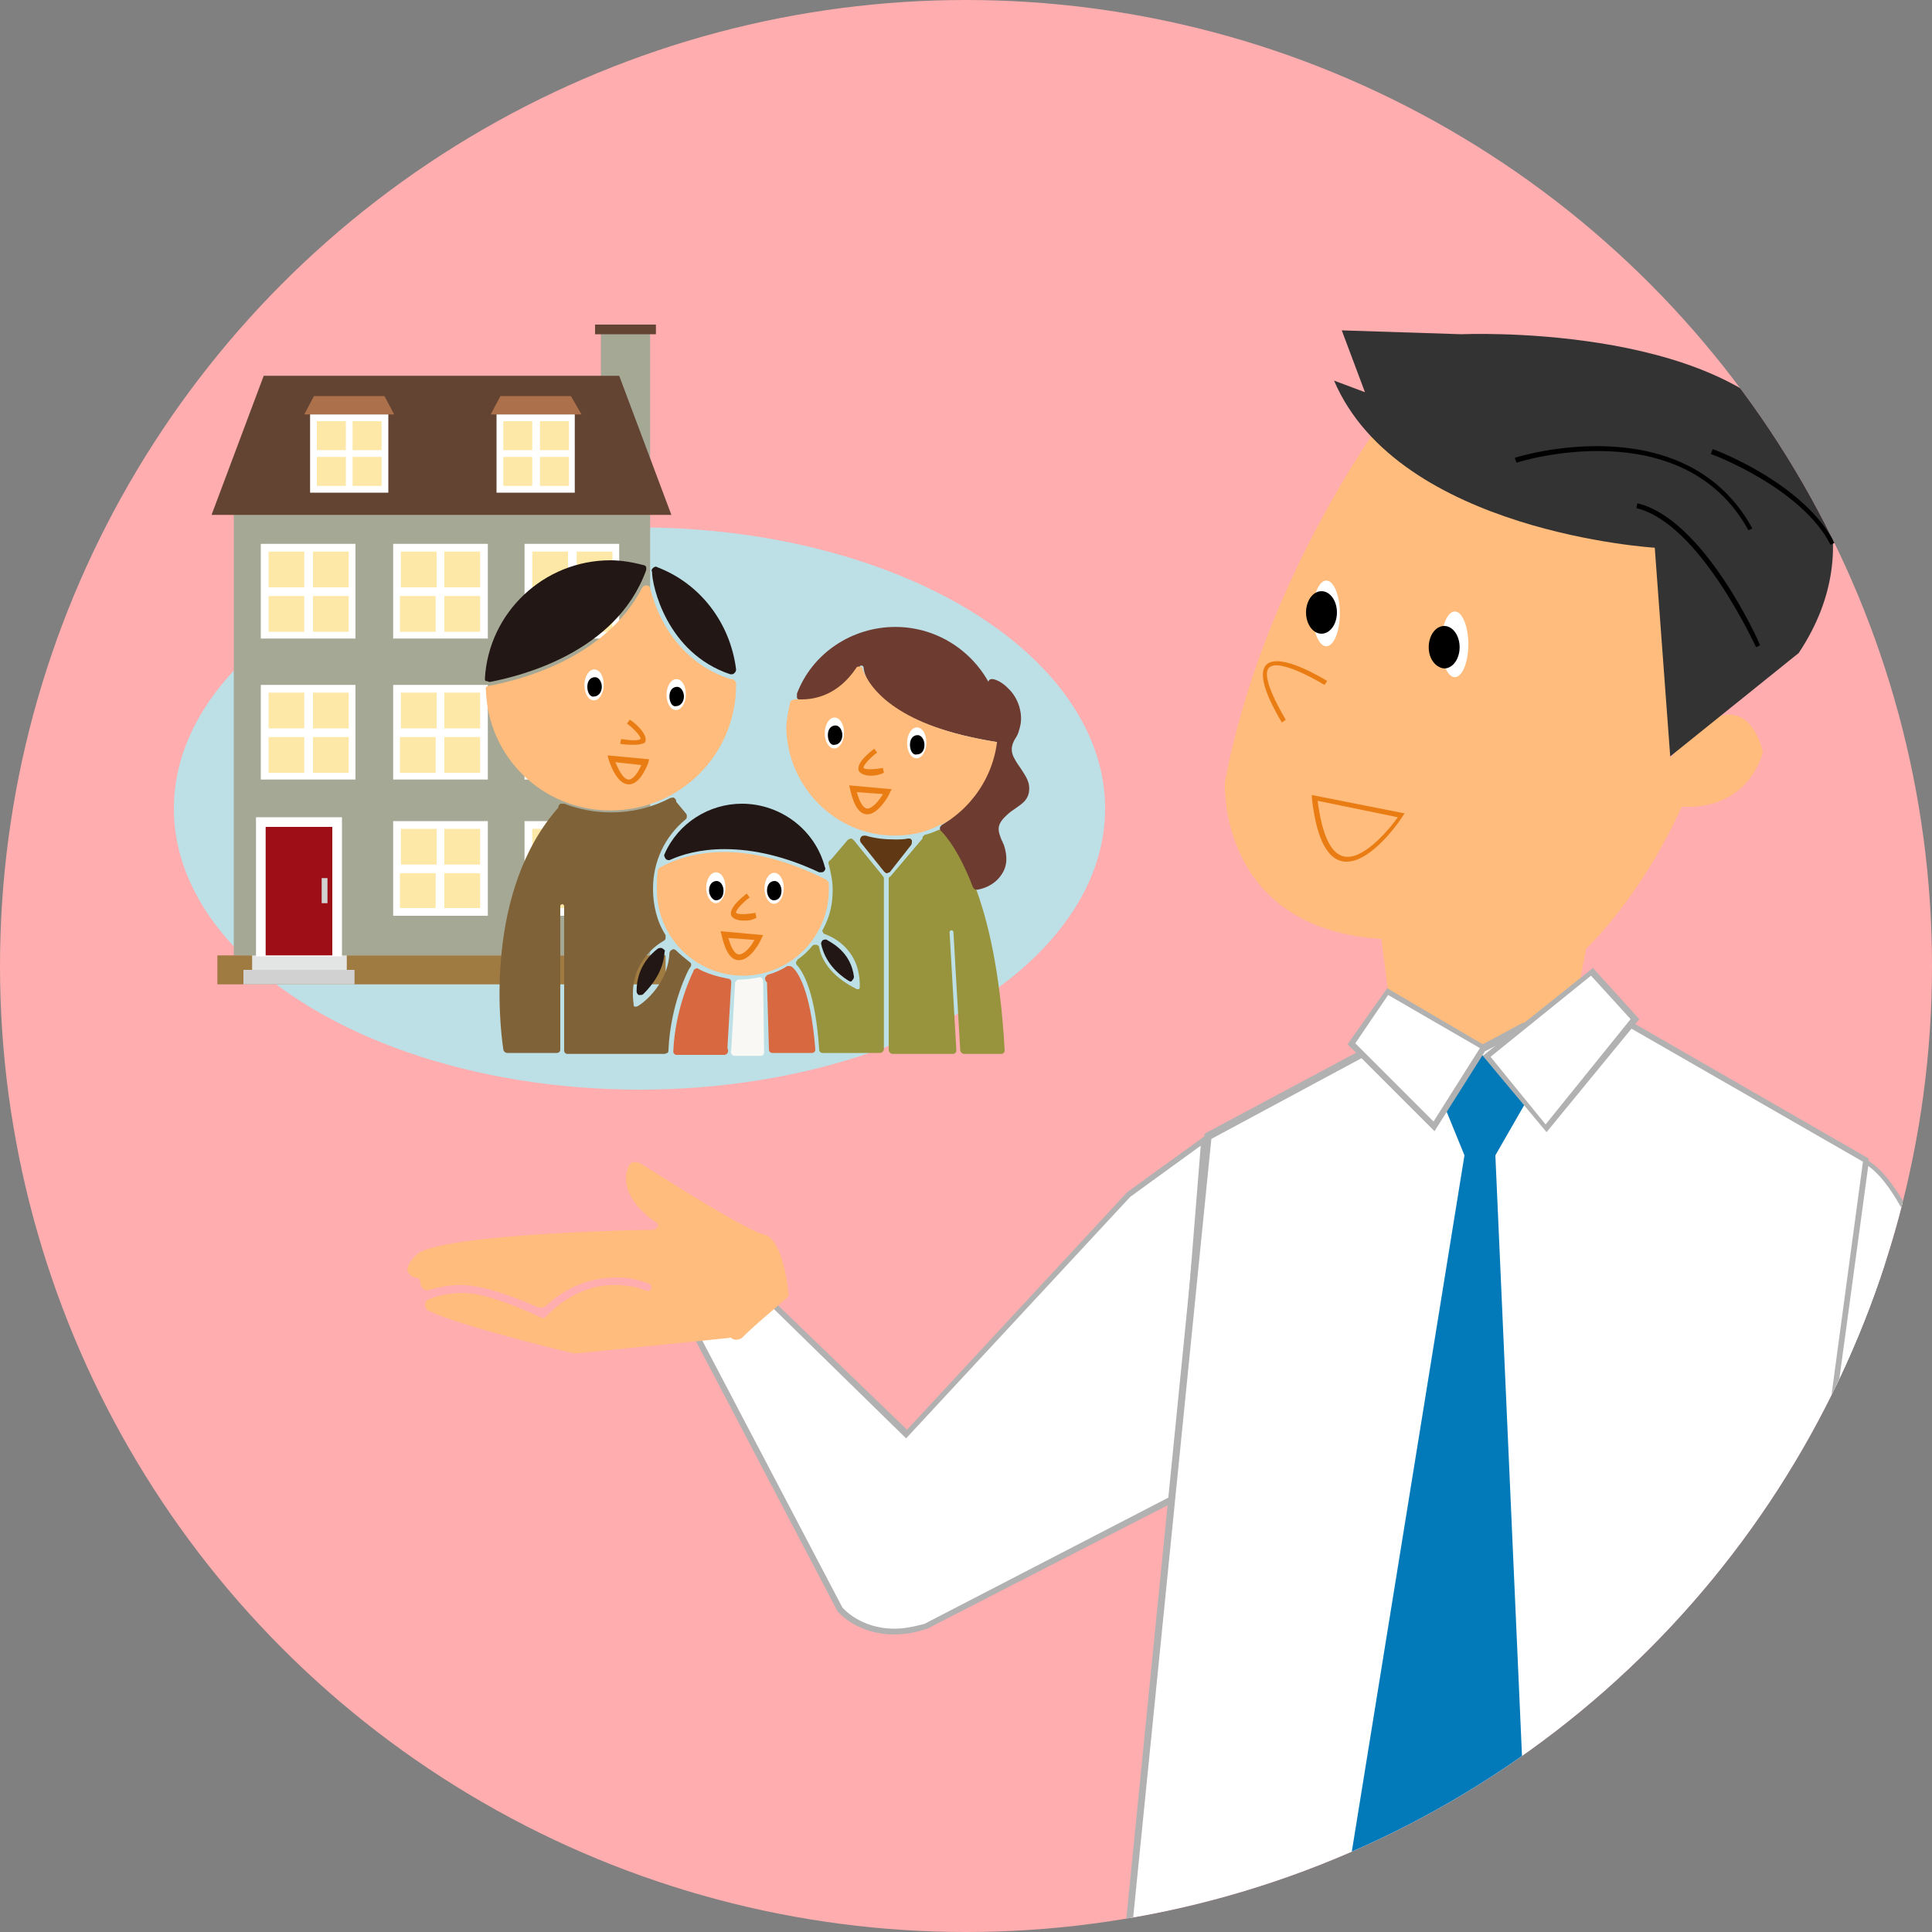 <?xml version="1.0" encoding="utf-8"?>
<!-- Generator: Adobe Illustrator 18.0.0, SVG Export Plug-In . SVG Version: 6.00 Build 0)  -->
<!DOCTYPE svg PUBLIC "-//W3C//DTD SVG 1.1//EN" "http://www.w3.org/Graphics/SVG/1.1/DTD/svg11.dtd">
<svg version="1.1" id="レイヤー_4" xmlns="http://www.w3.org/2000/svg" xmlns:xlink="http://www.w3.org/1999/xlink" x="0px"
	 y="0px" viewBox="0 0 200 200" enable-background="new 0 0 200 200" xml:space="preserve">
<rect x="0" y="0" width="200" height="200" fill="#808080" stroke="none"/>
<g>
	<defs>
		<circle id="SVGID_1_" cx="100" cy="100" r="100"/>
	</defs>
	<clipPath id="SVGID_2_">
		<use xlink:href="#SVGID_1_"  overflow="visible"/>
	</clipPath>
	<rect x="-36.3" y="-6.3" clip-path="url(#SVGID_2_)" fill="#FFADAF" width="294.3" height="212.6"/>
	<ellipse clip-path="url(#SVGID_2_)" fill="#BDDFE6" cx="66.2" cy="83.7" rx="48.2" ry="29.1"/>
	<g clip-path="url(#SVGID_2_)">
		<rect x="24.2" y="51.2" fill="#A6A896" width="43.1" height="47.7"/>
		<rect x="62.2" y="34.1" fill="#A6A896" width="5.1" height="15.5"/>
		<polygon fill="#634433" points="21.9,53.3 69.5,53.3 64.1,38.9 27.3,38.9 		"/>
		<rect x="61.6" y="33.6" fill="#634433" width="6.3" height="1"/>
		<rect x="22.5" y="98.9" fill="#A07B41" width="46.4" height="3"/>
		<g>
			<polygon fill="#AC704A" points="50.8,42.9 60.2,42.9 59.1,41 51.8,41 			"/>
			<g>
				<rect x="51.4" y="42.9" fill="#FFFFFF" width="8.1" height="8.1"/>
				<path fill="#FDE8A7" d="M58.9,43.6h-3v3h3V43.6z M58.9,47.3h-3v3h3V47.3z M55.1,47.3h-3v3h3V47.3z M52.1,43.6v3h3v-3H52.1z"/>
			</g>
		</g>
		<g>
			<polygon fill="#AC704A" points="31.5,42.9 40.8,42.9 39.8,41 32.5,41 			"/>
			<g>
				<rect x="32.1" y="42.9" fill="#FFFFFF" width="8.1" height="8.1"/>
				<path fill="#FDE8A7" d="M39.5,47.3h-3v3h3V47.3z M39.5,43.6h-3v3h3V43.6z M35.8,47.3h-3v3h3V47.3z M32.8,43.6v3h3v-3H32.8z"/>
			</g>
		</g>
		<g>
			<rect x="40.7" y="56.3" fill="#FFFFFF" width="9.8" height="9.8"/>
			<path fill="#FDE8A7" d="M49.7,57.1h-3.7v3.7h3.7V57.1z M41.5,57.1v3.7h3.7v-3.7H41.5z M49.7,61.7h-3.7v3.7h3.7V61.7z M45.1,61.7
				h-3.7v3.7h3.7V61.7z"/>
		</g>
		<g>
			<rect x="27" y="56.3" fill="#FFFFFF" width="9.8" height="9.8"/>
			<path fill="#FDE8A7" d="M36.1,57.1h-3.7v3.7h3.7V57.1z M27.8,57.1v3.7h3.7v-3.7H27.8z M36.1,61.7h-3.7v3.7h3.7V61.7z M31.5,61.7
				h-3.7v3.7h3.7V61.7z"/>
		</g>
		<g>
			<rect x="54.3" y="56.3" fill="#FFFFFF" width="9.8" height="9.8"/>
			<path fill="#FDE8A7" d="M63.4,57.1h-3.7v3.7h3.7V57.1z M55.1,57.1v3.7h3.7v-3.7H55.1z M63.4,61.7h-3.7v3.7h3.7V61.7z M58.8,61.7
				h-3.7v3.7h3.7V61.7z"/>
		</g>
		<g>
			<rect x="40.7" y="70.9" fill="#FFFFFF" width="9.8" height="9.8"/>
			<path fill="#FDE8A7" d="M49.7,71.7h-3.7v3.7h3.7V71.7z M41.5,71.7v3.7h3.7v-3.7H41.5z M49.7,76.3h-3.7v3.7h3.7V76.3z M45.1,76.3
				h-3.7v3.7h3.7V76.3z"/>
		</g>
		<g>
			<rect x="27" y="70.9" fill="#FFFFFF" width="9.8" height="9.8"/>
			<path fill="#FDE8A7" d="M36.1,71.7h-3.7v3.7h3.7V71.7z M27.8,71.7v3.7h3.7v-3.7H27.8z M36.1,76.3h-3.7v3.7h3.7V76.3z M31.5,76.3
				h-3.7v3.7h3.7V76.3z"/>
		</g>
		<g>
			<rect x="54.3" y="70.9" fill="#FFFFFF" width="9.8" height="9.8"/>
			<path fill="#FDE8A7" d="M63.4,71.7h-3.7v3.7h3.7V71.7z M55.1,71.7v3.7h3.7v-3.7H55.1z M63.4,76.3h-3.7v3.7h3.7V76.3z M58.8,76.3
				h-3.7v3.7h3.7V76.3z"/>
		</g>
		<g>
			<rect x="40.7" y="85" fill="#FFFFFF" width="9.8" height="9.8"/>
			<path fill="#FDE8A7" d="M49.7,85.8h-3.7v3.7h3.7V85.8z M41.5,85.8v3.7h3.7v-3.7H41.5z M49.7,90.4h-3.7V94h3.7V90.4z M45.1,90.4
				h-3.7V94h3.7V90.4z"/>
		</g>
		<g>
			<rect x="54.3" y="85" fill="#FFFFFF" width="9.8" height="9.8"/>
			<path fill="#FDE8A7" d="M63.4,85.8h-3.7v3.7h3.7V85.8z M55.1,85.8v3.7h3.7v-3.7H55.1z M63.4,90.4h-3.7V94h3.7V90.4z M58.8,90.4
				h-3.7V94h3.7V90.4z"/>
		</g>
		<rect x="26.1" y="98.9" fill="#E3E5E5" width="9.8" height="1.5"/>
		<rect x="25.2" y="100.4" fill="#D1D1D1" width="11.5" height="1.5"/>
		<g>
			<rect x="26.5" y="84.6" fill="#FFFFFF" width="8.9" height="14.4"/>
			<path fill="#9D0E16" d="M34.4,85.6c0,1.8,0,11.6,0,13.3c-1.4,0-5.5,0-6.9,0c0-1.8,0-11.6,0-13.3C29,85.6,33,85.6,34.4,85.6z"/>
			<rect x="33.3" y="90.9" fill="#D1D1D1" width="0.6" height="2.6"/>
		</g>
	</g>
	<path clip-path="url(#SVGID_2_)" fill="#6D3B30" d="M82.7,72.4c1.2,0.1,4.2,0.8,6.3-3.4c0-0.1,0.1-0.1,0.2-0.1
		c0.1,0,0.2,0.1,0.2,0.2c0,0.1,0.2,5.5,13.7,7.7c0,0,0,0,0.1,0c0.1,0,0.2,0,0.3-0.1c0.1-0.1,0.1-0.2,0.2-0.3c0-0.2,0-0.4,0-0.5
		c0-6.1-5-11-11-11c-4.5,0-8.6,2.7-10.2,6.9c0,0.1,0,0.3,0,0.4C82.5,72.3,82.6,72.4,82.7,72.4z"/>
	<path clip-path="url(#SVGID_2_)" fill="#FFBC7C" d="M92.6,86.5c1.6,0,3.1-0.3,4.5-1c0,0,0.1,0,0.1-0.1c0,0,0.1,0,0.1,0
		c0,0,0.1,0,0.1,0c3.2-1.6,5.5-4.6,6.1-8.1c0-0.1,0-0.2-0.1-0.3c-0.1-0.1-0.2-0.2-0.3-0.2c-10.1-1.6-13-5.4-13.8-7.5
		C89.3,69.1,89.2,69,89,69c-0.2,0-0.3,0-0.4,0.2c-1.9,2.8-4.3,3.2-5.6,3.2c-0.2,0-0.5,0-0.7,0c-0.2,0-0.4,0.1-0.5,0.3
		c-0.2,0.9-0.4,1.9-0.4,2.8C81.6,81.5,86.5,86.5,92.6,86.5z"/>
	<path clip-path="url(#SVGID_2_)" fill="#603813" d="M94.3,87.5c0.1-0.1,0.1-0.3,0.1-0.5c-0.1-0.2-0.2-0.2-0.4-0.2
		c-0.4,0.1-0.9,0.1-1.3,0.1c-1.1,0-2.1-0.1-3.1-0.4c-0.2,0-0.4,0-0.5,0.2c-0.1,0.2-0.1,0.3,0,0.5l2.4,3c0.1,0.1,0.2,0.2,0.3,0.2
		c0,0,0,0,0,0c0.1,0,0.2-0.1,0.3-0.1L94.3,87.5z"/>
	<path clip-path="url(#SVGID_2_)" fill="#98943E" d="M88.4,87c-0.1-0.1-0.2-0.2-0.3-0.2c-0.1,0-0.2,0.1-0.3,0.1l-1.7,2
		c0,0,0,0-0.1,0.1c-0.2,0.1-0.3,0.3-0.2,0.5c0.2,0.8,0.4,1.7,0.4,2.6c0,1.5-0.3,2.8-1,4.1c-0.1,0.1-0.1,0.2,0,0.3
		c0,0.1,0.1,0.2,0.2,0.2c1.1,0.4,3.7,1.8,3.6,5.5c0,0.1,0,0.1-0.1,0.2c-0.1,0-0.1,0-0.2,0c-0.1-0.1-3.3-1.4-3.9-4.3
		c0-0.2-0.2-0.3-0.3-0.3c-0.2,0-0.3,0-0.4,0.1c-0.4,0.5-0.9,1-1.5,1.4c-0.1,0.1-0.1,0.2-0.2,0.3c0,0.1,0,0.2,0.1,0.3
		c0.7,0.8,1.9,2.9,2.3,8.7c0,0.1,0,0.2,0.1,0.3c0.1,0.1,0.2,0.1,0.3,0.1h5.9c0.2,0,0.4-0.2,0.4-0.4V91c0-0.1,0-0.2-0.1-0.3L88.4,87z
		"/>
	<path clip-path="url(#SVGID_2_)" fill="#FFBC7C" d="M85.4,91c-3.6-1.8-7.2-2.8-10.4-2.8c-4.1,0-6.4,1.5-6.7,1.6
		c-0.1,0.1-0.2,0.2-0.2,0.3C68,90.8,68,91.4,68,92.1c0,4.9,4,8.9,8.9,8.9c4.9,0,8.9-4,8.9-8.9c0-0.3,0-0.5,0-0.7
		C85.7,91.2,85.6,91.1,85.4,91z"/>
	<path clip-path="url(#SVGID_2_)" fill="#D7683F" d="M75.3,108.5l0.4-6.8c0-0.2-0.1-0.4-0.4-0.4c-1-0.2-2.1-0.5-3-1
		c-0.1-0.1-0.2-0.1-0.3,0c-0.1,0-0.2,0.1-0.2,0.2c-0.1,0.2-1.9,3.8-2.1,8.3c0,0.1,0,0.2,0.1,0.3c0.1,0.1,0.2,0.1,0.3,0.1H75
		c0.1,0,0.3-0.1,0.3-0.2C75.4,108.9,75.4,108.7,75.3,108.5C75.3,108.6,75.3,108.5,75.3,108.5z"/>
	<path clip-path="url(#SVGID_2_)" fill="#F9F8F4" d="M79,101.7c0-0.1,0-0.3-0.1-0.4c-0.1-0.1-0.2-0.2-0.4-0.1
		c-0.6,0.1-1.3,0.2-1.9,0.2l-0.1,0c-0.2,0-0.4,0.2-0.4,0.4l-0.4,6.8c0,0,0,0,0,0.1c-0.1,0.1,0,0.3,0,0.4c0.1,0.1,0.2,0.2,0.3,0.2
		h2.7c0.1,0,0.2,0,0.3-0.1c0.1-0.1,0.1-0.2,0.1-0.3L79,101.7C79,101.8,79,101.8,79,101.7z"/>
	<path clip-path="url(#SVGID_2_)" fill="#D7683F" d="M82,100.1c-0.1-0.1-0.3-0.1-0.5-0.1c-0.6,0.4-1.3,0.7-2,0.9
		c-0.1,0-0.2,0.2-0.3,0.3c0,0.1,0,0.3,0.1,0.4c0,0,0.1,0.1,0.1,0.1l0.2,6.9c0,0,0,0,0,0c0,0.1,0,0.2,0.1,0.3
		c0.1,0.1,0.2,0.1,0.3,0.1H84c0.1,0,0.2,0,0.3-0.1c0.1-0.1,0.1-0.2,0.1-0.3C83.9,102.3,82.5,100.5,82,100.1z"/>
	<path clip-path="url(#SVGID_2_)" fill="#221714" d="M87.8,101.5c0.1,0,0.1,0.1,0.2,0.1c0.1,0,0.2,0,0.2-0.1
		c0.1-0.1,0.2-0.2,0.2-0.4c-0.3-2.3-1.9-3.3-2.8-3.8c-0.1-0.1-0.3,0-0.4,0c-0.1,0.1-0.2,0.2-0.2,0.4
		C85.4,99.6,86.7,100.8,87.8,101.5z"/>
	<path clip-path="url(#SVGID_2_)" fill="#221714" d="M68.8,88.4c-0.1,0.2,0,0.3,0.1,0.5c0.1,0.1,0.3,0.2,0.5,0.1
		c1.1-0.5,3-1.1,5.6-1.1c3.1,0,6.4,0.8,9.8,2.4c0.1,0,0.1,0,0.2,0c0.1,0,0.2,0,0.3-0.1c0.1-0.1,0.2-0.3,0.1-0.4
		c-1-3.9-4.6-6.6-8.6-6.6C73.4,83.2,70.2,85.2,68.8,88.4z"/>
	<path clip-path="url(#SVGID_2_)" fill="#221714" d="M75.6,69.8c0,0,0.1,0,0.1,0c0.1,0,0.2,0,0.3-0.1c0.1-0.1,0.2-0.2,0.2-0.4
		c-0.6-4.8-3.7-8.9-8.2-10.6c-0.1-0.1-0.3,0-0.4,0.1c-0.1,0.1-0.2,0.2-0.1,0.4C67.5,60.6,69,67.6,75.6,69.8z"/>
	<path clip-path="url(#SVGID_2_)" fill="#221714" d="M50.7,70.6C50.7,70.6,50.7,70.6,50.7,70.6c3.1-0.6,13.1-3,16.2-11.6
		c0,0,0,0,0,0c0-0.1,0-0.2,0-0.3c-0.1-0.1-0.1-0.2-0.3-0.2c-1.1-0.3-2.3-0.5-3.4-0.5c-6.9,0-12.6,5.4-13,12.2c0,0.1,0,0.3,0.1,0.3
		C50.5,70.5,50.6,70.6,50.7,70.6z"/>
	<path clip-path="url(#SVGID_2_)" fill="#FFBC7C" d="M63.2,83.9c7.2,0,13-5.8,13-13l0-0.2c0-0.1-0.1-0.2-0.2-0.3
		c-0.1-0.1-0.2-0.1-0.3-0.1c0,0-0.1,0-0.1,0c-5.5-1.8-7.6-6.6-8.3-9.4c0-0.2-0.2-0.3-0.4-0.3c-0.2,0-0.3,0.1-0.4,0.2
		c-3.9,7.6-13.2,9.7-15.9,10.2c-0.2,0-0.4,0.2-0.3,0.4C50.5,78.4,56.2,83.9,63.2,83.9z"/>
	<path clip-path="url(#SVGID_2_)" fill="#806239" d="M71.4,99.6c-0.5-0.4-1-0.8-1.4-1.2c-0.1-0.1-0.3-0.2-0.4-0.1
		c-0.2,0.1-0.3,0.2-0.3,0.4c-0.2,3.5-3.2,5.5-3.4,5.5c-0.1,0-0.1,0-0.2,0c-0.1,0-0.1-0.1-0.1-0.2c-0.6-4.1,2.2-6.1,3.1-6.6
		c0.1-0.1,0.2-0.1,0.2-0.3c0-0.1,0-0.2,0-0.3c-0.9-1.4-1.3-3.1-1.3-4.8c0-2.8,1.2-5.4,3.4-7.2c0.1-0.1,0.1-0.2,0.1-0.3
		c0-0.1,0-0.2-0.1-0.3l-1-1.2c0,0,0,0,0-0.1c0-0.1-0.1-0.2-0.2-0.3c-0.1-0.1-0.2,0-0.4,0c-1.9,1-4,1.5-6.1,1.5
		c-1.7,0-3.3-0.3-4.9-0.9c-0.1,0-0.2,0-0.4,0c-0.1,0.1-0.2,0.2-0.2,0.3c0,0,0,0.1,0,0.1c-7.6,8.6-6.1,22.4-5.7,25
		c0,0.2,0.2,0.4,0.4,0.4h5.1c0.1,0,0.2,0,0.3-0.1c0.1-0.1,0.1-0.2,0.1-0.3c0,0,0,0,0,0V93.8c0-0.1,0.1-0.2,0.2-0.2
		c0.1,0,0.2,0.1,0.2,0.2v14.9c0,0,0,0,0,0c0,0.1,0,0.2,0.1,0.3c0.1,0.1,0.2,0.1,0.3,0.1h10c0.1,0,0.2-0.1,0.3-0.1
		c0.1-0.1,0.1-0.2,0.1-0.3c0.2-4.8,2.1-8.4,2.2-8.5C71.6,100,71.6,99.7,71.4,99.6z"/>
	<path clip-path="url(#SVGID_2_)" fill="#221714" d="M68.6,98.2c-0.1-0.1-0.3-0.1-0.5,0c-0.8,0.6-2.2,2-2.2,4.4
		c0,0.2,0.1,0.3,0.2,0.4c0.1,0,0.1,0,0.2,0c0.1,0,0.2,0,0.3-0.1c0.9-0.9,2.1-2.4,2.2-4.4C68.9,98.5,68.8,98.3,68.6,98.2z"/>
	<path clip-path="url(#SVGID_2_)" fill="#98943E" d="M97.6,86c-0.1-0.1-0.3-0.1-0.4-0.1c-0.5,0.2-0.9,0.4-1.4,0.5
		c-0.1,0-0.3,0.2-0.3,0.3c0,0,0,0.1,0,0.1l-3.3,3.9C92,90.8,92,90.9,92,91v17.7c0,0.2,0.2,0.4,0.4,0.4h6.2c0.1,0,0.2,0,0.3-0.1
		c0.1-0.1,0.1-0.2,0.1-0.3l-0.7-12.2c0-0.1,0.1-0.2,0.2-0.2c0.1,0,0.2,0.1,0.2,0.2l0.7,12.2c0,0.2,0.2,0.4,0.4,0.4h3.8
		c0.1,0,0.2,0,0.3-0.1c0.1-0.1,0.1-0.2,0.1-0.3C103.1,92.4,98.8,87.2,97.6,86z"/>
	<path clip-path="url(#SVGID_2_)" fill="#6D3B30" d="M105.7,79.6c-0.2-0.3-0.5-0.7-0.7-1.1c-0.5-0.9-0.2-1.6,0.2-2.2
		c0.2-0.3,0.3-0.7,0.4-1.1c0.3-1.2-0.1-2.7-1-3.7c-0.3-0.3-0.9-1-1.8-1.2c-0.2,0-0.3,0-0.4,0.1c-0.1,0.1-0.1,0.3-0.1,0.4
		c0.6,1.5,1,3,1,4.6c0,4.1-2.2,7.9-5.8,10c-0.1,0.1-0.2,0.2-0.2,0.3c0,0.1,0,0.3,0.1,0.3c0.7,0.7,2,2.4,3.3,5.8
		c0.1,0.2,0.2,0.3,0.4,0.3c0,0,0.1,0,0.1,0c1.1-0.2,2-0.8,2.5-1.6c0.6-0.9,0.6-1.9,0.2-3.1c-0.1-0.1-0.1-0.3-0.2-0.4
		c-0.4-1-0.6-1.6,0.5-2.6c0.3-0.3,0.6-0.5,0.9-0.7c0.7-0.5,1.2-0.8,1.4-1.6C106.7,81,106.2,80.4,105.7,79.6z"/>
	<g clip-path="url(#SVGID_2_)">
		<g>
			<path fill="#FFFFFF" d="M116.9,123.6l-23,24.8l-13.8-13.3l-9.2,1l15.9,30.4c0,0,2.9,3.6,8.9,1.8l25.9-13.4l3-37L116.9,123.6z"/>
			<path fill="#B1B1B1" d="M92.6,169.2c-3.9,0-5.8-2.3-5.9-2.4l-16.2-30.9l9.7-1.1L93.9,148l22.8-24.6l8.3-6l-3,37.8l-0.1,0.1
				L96,168.6C94.8,169,93.7,169.2,92.6,169.2z M87.2,166.4c0,0,1.8,2.2,5.4,2.2c1,0,2-0.2,3.1-0.5l25.7-13.3l2.9-36.2l-7.3,5.3
				l-23.2,25L80,135.4l-8.6,0.9L87.2,166.4L87.2,166.4z"/>
		</g>
		<path fill="#FFBC7C" d="M142.9,43.8c0,0-12.3,16.7-16.1,37.2c0,0-0.8,15.1,16.2,16.2l1.1,8.5l9.7,7.4l9.3-9.2l1.1-5.7
			c0,0,5.6-5.2,9.9-14.7c0,0,6.4,0.8,8.4-5.6c0,0-1.8-9.2-9.6,0.6l3-29.4L142.9,43.8z"/>
		<g>
			<path fill="#FFFFFF" d="M142.5,108.3l-17.5,9.4l-9.7,98.1c0,0,43.3,14.5,79.9,4.8l4.6-2l-1.6-70.4l-5-27.8l-26.3-15.1l-9.2,1.2
				l-4.1,2.2l-5.4-1.2L142.5,108.3z"/>
			<path fill="#B1B1B1" d="M167.1,224.1C167.1,224.1,167.1,224.1,167.1,224.1c-27.3,0-51.7-8.1-52-8.2l-0.2-0.1l0-0.2l9.8-98.2
				l0.1-0.1l17.6-9.4l5.8-1l5.3,1.2l4.1-2.2l9.3-1.2l0.1,0l26.4,15.2l5,28l1.6,70.7l-4.8,2.1C186.8,223,177.4,224.1,167.1,224.1z
				 M115.6,215.5c2.5,0.8,25.7,8.1,51.6,8.1c0,0,0,0,0,0c10.2,0,19.6-1.1,28-3.4l4.4-1.9l-1.6-70.2l-4.9-27.7l-26.1-15l-9,1.2
				l-4.2,2.2l-5.4-1.2l-5.7,1l-17.3,9.3L115.6,215.5z"/>
		</g>
		<path fill="none" stroke="#000000" stroke-width="0.494" d="M142.5,108.3"/>
		<polygon fill="#027AB9" points="150.8,109.1 149.6,114.7 151.6,119.6 154.8,119.6 157.9,114.2 157.3,109.5 		"/>
		<polygon fill="#027AB9" points="151.6,119.6 138.3,201.8 147.8,211.3 158.4,200.8 154.8,119.6 		"/>
		<path fill="#FFBC7C" d="M193.1,249c0,0-7.2,13-5.3,17.2c0,0,1.8,0.7,4.6-5.9c0,0-9.4,21.1-4.7,18.1l3.7-9c0,0-6.7,20,2.8,0
			c0,0-7.8,16.5,1.8,3.8c0,0,4-10.1,4-16.3v-7.4L193.1,249z"/>
		<g>
			<path fill="#FFBC7C" d="M136.1,82.6l8.9,1.8C145.1,84.4,137.5,95.7,136.1,82.6z"/>
			<path fill="#EA7C14" d="M139.4,89.2c-1.9,0-3.1-2.2-3.6-6.6l0-0.3l9.6,1.9l-0.2,0.3C145.1,84.7,142.1,89.2,139.4,89.2z
				 M136.4,82.9c0.5,3.8,1.5,5.8,3.1,5.8c2,0,4.5-3.1,5.2-4.1L136.4,82.9z"/>
		</g>
		<g>
			<path fill="#FFBC7C" d="M137.3,70.7c0,0-10.5-6.6-4.4,4"/>
			<path fill="#EA7C14" d="M132.7,74.8c-1.9-3.2-2.4-5.2-1.6-6c1.4-1.3,5.8,1.4,6.3,1.7l-0.3,0.4c-1.8-1.1-4.9-2.6-5.7-1.8
				c-0.4,0.3-0.6,1.5,1.7,5.4L132.7,74.8z"/>
		</g>
		<ellipse fill="#FFFFFF" cx="137.3" cy="63.5" rx="1.4" ry="3.4"/>
		<ellipse fill="#FFFFFF" cx="150.6" cy="66.7" rx="1.4" ry="3.4"/>
		<path fill="#333333" d="M171.3,56.7c0,0-26.5-1.6-33.2-17.3l3.2,1.2l-2.4-6.4l12.4,0.4c0,0,26.4-1.2,34.9,10.9c0,0,8,10.1,0,22.1
			l-13.3,10.7L171.3,56.7z"/>
		<path d="M181,54.9c-6.8-12.4-23.8-7.1-24-7l-0.2-0.5c0.2-0.1,17.6-5.5,24.6,7.3L181,54.9z"/>
		<path d="M189.5,56.4c-3-5.9-12.3-9.4-12.4-9.4l0.2-0.5c0.4,0.1,9.5,3.6,12.6,9.7L189.5,56.4z"/>
		<path d="M181.8,67c-0.1-0.1-5.8-12.8-12.4-14.4l0.1-0.5c6.8,1.6,12.5,14.1,12.7,14.7L181.8,67z"/>
		<g>
			<polygon fill="#FFFFFF" points="143.7,102.7 139.9,108.1 148.4,116.6 153.6,108.5 			"/>
			<path fill="#B1B1B1" d="M148.5,117.1l-9-9l4.1-5.8l10.4,6.1L148.5,117.1z M140.3,108l8.1,8.1l4.8-7.6l-9.5-5.5L140.3,108z"/>
		</g>
		<g>
			<polygon fill="#FFFFFF" points="164.9,100.5 169.3,105.4 160.1,116.8 153.9,109.3 			"/>
			<path fill="#B1B1B1" d="M160.1,117.2l-6.6-7.9l11.4-9.1l4.8,5.3L160.1,117.2z M154.3,109.4l5.7,7l8.8-10.9l-4.1-4.5L154.3,109.4z
				"/>
		</g>
		<g>
			<path fill="#FFFFFF" d="M189.6,146.5c0,0,9,64.4,6.6,80.4l-4,23.1l8.4,2.6c0,0,12.9-41.8,7.8-89.7c0,0-7-37.9-15.1-42.6
				L189.6,146.5z"/>
			<path fill="#B1B1B1" d="M200.8,252.9l-8.9-2.7l4-23.3c2.4-15.7-6.5-79.6-6.6-80.3l0,0l0,0l3.6-26.7l0.4,0.2
				c8.2,4.7,15,41.2,15.3,42.8c5.1,47.5-7.6,89.4-7.8,89.9L200.8,252.9z M192.5,249.7l7.8,2.4c1.1-3.7,12.6-44,7.7-89.3
				c-0.1-0.4-6.8-36.6-14.6-42.1l-3.5,25.8c0.3,1.9,8.9,64.8,6.6,80.4L192.5,249.7z"/>
		</g>
		<path d="M135.2,63.4c0-1.2,0.7-2.2,1.6-2.2c0.9,0,1.6,1,1.6,2.2c0,1.2-0.7,2.2-1.6,2.2C135.9,65.6,135.2,64.6,135.2,63.4z"/>
		<path d="M147.9,67c0-1.2,0.7-2.2,1.6-2.2c0.9,0,1.6,1,1.6,2.2c0,1.2-0.7,2.2-1.6,2.2C148.6,69.1,147.9,68.2,147.9,67z"/>
	</g>
	<path clip-path="url(#SVGID_2_)" fill="#FFBC7C" d="M75.7,138.5c0.3,0.3,0.8,0.2,1.1,0c1.3-1.3,2.9-2.6,4.6-4.1
		c0.2-0.1,0.3-0.4,0.2-0.6c-0.1-1.5-0.8-5.6-2.5-6c-1.5-0.4-6-3.1-9.5-5.3c-1.3-0.8-2.7-1.7-3.4-2.1c-0.2-0.1-0.4-0.1-0.6-0.1
		c-0.2,0-0.4,0.2-0.5,0.4c-0.1,0.2-0.3,0.7-0.3,1.3c0,0.9,0.4,2.7,3.2,4.6c0.1,0.1,0.2,0.3,0.1,0.4c-0.1,0.1-0.2,0.2-0.4,0.3
		c-6.2,0.1-22.7,0.7-24.6,2.6c-0.5,0.5-1,1.1-0.9,1.7c0,0.1,0.1,0.2,0.2,0.3c0.2,0.3,0.7,0.4,0.8,0.4c0.2,0,0.3,0.2,0.3,0.4
		c0,0.3,0.1,0.5,0.3,0.7c0.2,0.2,0.5,0.2,0.8,0.1c1.2-0.4,2.9-0.6,4.2-0.4c2.3,0.3,5.5,1.6,6.8,2.2c0.3,0.1,0.7,0.1,0.9-0.1
		c3-2.8,6.2-3.1,8.4-2.9c1.4,0.2,2.3,0.6,2.3,0.6c0.2,0.1,0.3,0.3,0.2,0.5c-0.1,0.2-0.3,0.3-0.5,0.2c-0.1,0-0.9-0.4-2.1-0.5
		c-2.1-0.3-5.3,0.1-8.3,3.2c-0.1,0.1-0.3,0.2-0.5,0.1c-0.2-0.1-4.5-2.2-7.3-2.5c-1.6-0.2-3.4,0.2-4.3,0.6c-0.3,0.1-0.4,0.4-0.4,0.6
		c0,0.3,0.2,0.5,0.4,0.6c2.1,1.1,10.7,3.4,15,4.4c0,0,0.1,0,0.1,0c0.1,0,0.1,0,0.2,0l15.8-1.6C75.5,138.4,75.7,138.5,75.7,138.5z"/>
	<g clip-path="url(#SVGID_2_)">
		<path fill="#FFBC7C" d="M88.3,81.7l3.6,0.3C91.9,82,89.4,86.8,88.3,81.7z"/>
		<path fill="#EA7C14" d="M89.8,84.3c-0.8,0-1.4-0.8-1.8-2.6l-0.1-0.4l4.4,0.4l-0.2,0.4C92,82.4,90.9,84.3,89.8,84.3z M88.7,82
			c0.3,1.1,0.7,1.7,1.1,1.7c0.5,0,1.2-0.8,1.6-1.5L88.7,82z"/>
	</g>
	<g clip-path="url(#SVGID_2_)">
		
			<ellipse transform="matrix(-1 -1.407854e-02 1.407854e-02 -1 171.71 152.996)" fill="#FFFFFF" cx="86.4" cy="75.9" rx="1" ry="1.6"/>
		<path d="M85.7,76.1c0-0.6,0.3-1,0.8-1c0.4,0,0.7,0.5,0.7,1c0,0.6-0.4,1-0.8,1C86,77.2,85.7,76.7,85.7,76.1z"/>
	</g>
	<g clip-path="url(#SVGID_2_)">
		<path fill="#FFFFFF" d="M93.9,76.9c0-0.9,0.5-1.6,1-1.6c0.6,0,1,0.7,1,1.6c0,0.9-0.5,1.6-1,1.6C94.3,78.5,93.9,77.8,93.9,76.9z"/>
		<path d="M94.2,77.1c0-0.6,0.3-1,0.8-1c0.4,0,0.7,0.5,0.7,1c0,0.6-0.3,1-0.8,1C94.5,78.2,94.2,77.7,94.2,77.1z"/>
	</g>
	<g clip-path="url(#SVGID_2_)">
		<path fill="#FFFFFF" d="M60.5,70.9c0-0.9,0.5-1.6,1-1.6c0.6,0,1,0.7,1,1.6c0,0.9-0.5,1.6-1,1.6C60.9,72.5,60.5,71.8,60.5,70.9z"/>
		<path d="M60.8,71.1c0-0.6,0.3-1,0.8-1c0.4,0,0.7,0.5,0.7,1c0,0.6-0.4,1-0.8,1C61.1,72.2,60.8,71.7,60.8,71.1z"/>
	</g>
	<g clip-path="url(#SVGID_2_)">
		<path fill="#FFFFFF" d="M73.1,91.9c0-0.9,0.5-1.6,1-1.6c0.6,0,1,0.7,1,1.6c0,0.9-0.5,1.6-1,1.6C73.6,93.5,73.1,92.8,73.1,91.9z"/>
		<path d="M73.4,92.2c0-0.6,0.3-1,0.8-1c0.4,0,0.7,0.5,0.7,1c0,0.6-0.3,1-0.8,1C73.8,93.2,73.4,92.7,73.4,92.2z"/>
	</g>
	<g clip-path="url(#SVGID_2_)">
		<path fill="#FFFFFF" d="M69,71.9c0-0.9,0.5-1.6,1-1.6c0.6,0,1,0.7,1,1.6c0,0.9-0.5,1.6-1,1.6C69.4,73.5,69,72.8,69,71.9z"/>
		<path d="M69.3,72.1c0-0.6,0.3-1,0.8-1c0.4,0,0.7,0.5,0.7,1c0,0.6-0.4,1-0.8,1C69.6,73.2,69.3,72.7,69.3,72.1z"/>
	</g>
	<g clip-path="url(#SVGID_2_)">
		
			<ellipse transform="matrix(-1 -1.406734e-02 1.406734e-02 -1 158.946 184.98)" fill="#FFFFFF" cx="80.1" cy="91.9" rx="1" ry="1.6"/>
		<path d="M79.4,92.2c0-0.6,0.3-1,0.8-1c0.4,0,0.7,0.5,0.7,1c0,0.6-0.3,1-0.8,1C79.7,93.2,79.4,92.7,79.4,92.2z"/>
	</g>
	<g clip-path="url(#SVGID_2_)">
		<path fill="#FFBC7C" d="M90.7,77.7c0,0-3.9,2.9,0.8,2.2"/>
		<path fill="#EA7C14" d="M90.2,80.3c-0.7,0-1.1-0.2-1.3-0.5c-0.3-0.8,1.1-1.9,1.6-2.3l0.3,0.4c-0.8,0.6-1.5,1.4-1.4,1.6
			c0,0,0.2,0.3,2,0l0.1,0.5C91.1,80.2,90.6,80.3,90.2,80.3z"/>
	</g>
	<g clip-path="url(#SVGID_2_)">
		<path fill="#FFBC7C" d="M75.1,96.8l3.6,0.3C78.6,97.1,76.2,101.9,75.1,96.8z"/>
		<path fill="#EA7C14" d="M76.5,99.4c-0.8,0-1.4-0.8-1.8-2.6l-0.1-0.4l4.4,0.4l-0.2,0.4C78.7,97.5,77.7,99.4,76.5,99.4z M75.4,97.1
			c0.3,1.1,0.7,1.7,1.1,1.7c0.6,0,1.3-0.9,1.6-1.5L75.4,97.1z"/>
	</g>
	<g clip-path="url(#SVGID_2_)">
		<path fill="#FFBC7C" d="M77.5,92.8c0,0-3.9,2.9,0.8,2.2"/>
		<path fill="#EA7C14" d="M77,95.3c-0.7,0-1.1-0.2-1.3-0.5c-0.3-0.8,1.1-1.9,1.6-2.3l0.3,0.4c-0.8,0.6-1.5,1.4-1.4,1.6
			c0,0,0.2,0.3,2,0l0.1,0.5C77.8,95.3,77.4,95.3,77,95.3z"/>
	</g>
	<g clip-path="url(#SVGID_2_)">
		<path fill="#FFBC7C" d="M66.9,78.9l-3.6-0.4C63.3,78.6,64.8,83.7,66.9,78.9z"/>
		<path fill="#EA7C14" d="M65.1,81.2L65.1,81.2c-1.3,0-2-2.3-2.1-2.6l-0.1-0.4l4.3,0.4L67.1,79C66.5,80.5,65.8,81.2,65.1,81.2z
			 M63.7,78.9c0.3,0.7,0.8,1.8,1.4,1.8l0,0c0.2,0,0.7-0.2,1.3-1.5L63.7,78.9z"/>
	</g>
	<g clip-path="url(#SVGID_2_)">
		<path fill="#FFBC7C" d="M65.2,74.5c0,0,3.9,2.9-0.8,2.2"/>
		<path fill="#EA7C14" d="M65.6,77.1c-0.4,0-0.8,0-1.4-0.1l0.1-0.5c1.8,0.3,2,0,2,0c0.1-0.2-0.6-1-1.4-1.6l0.3-0.4
			c0.5,0.3,1.9,1.5,1.6,2.3C66.8,76.9,66.4,77.1,65.6,77.1z"/>
	</g>
</g>
</svg>
